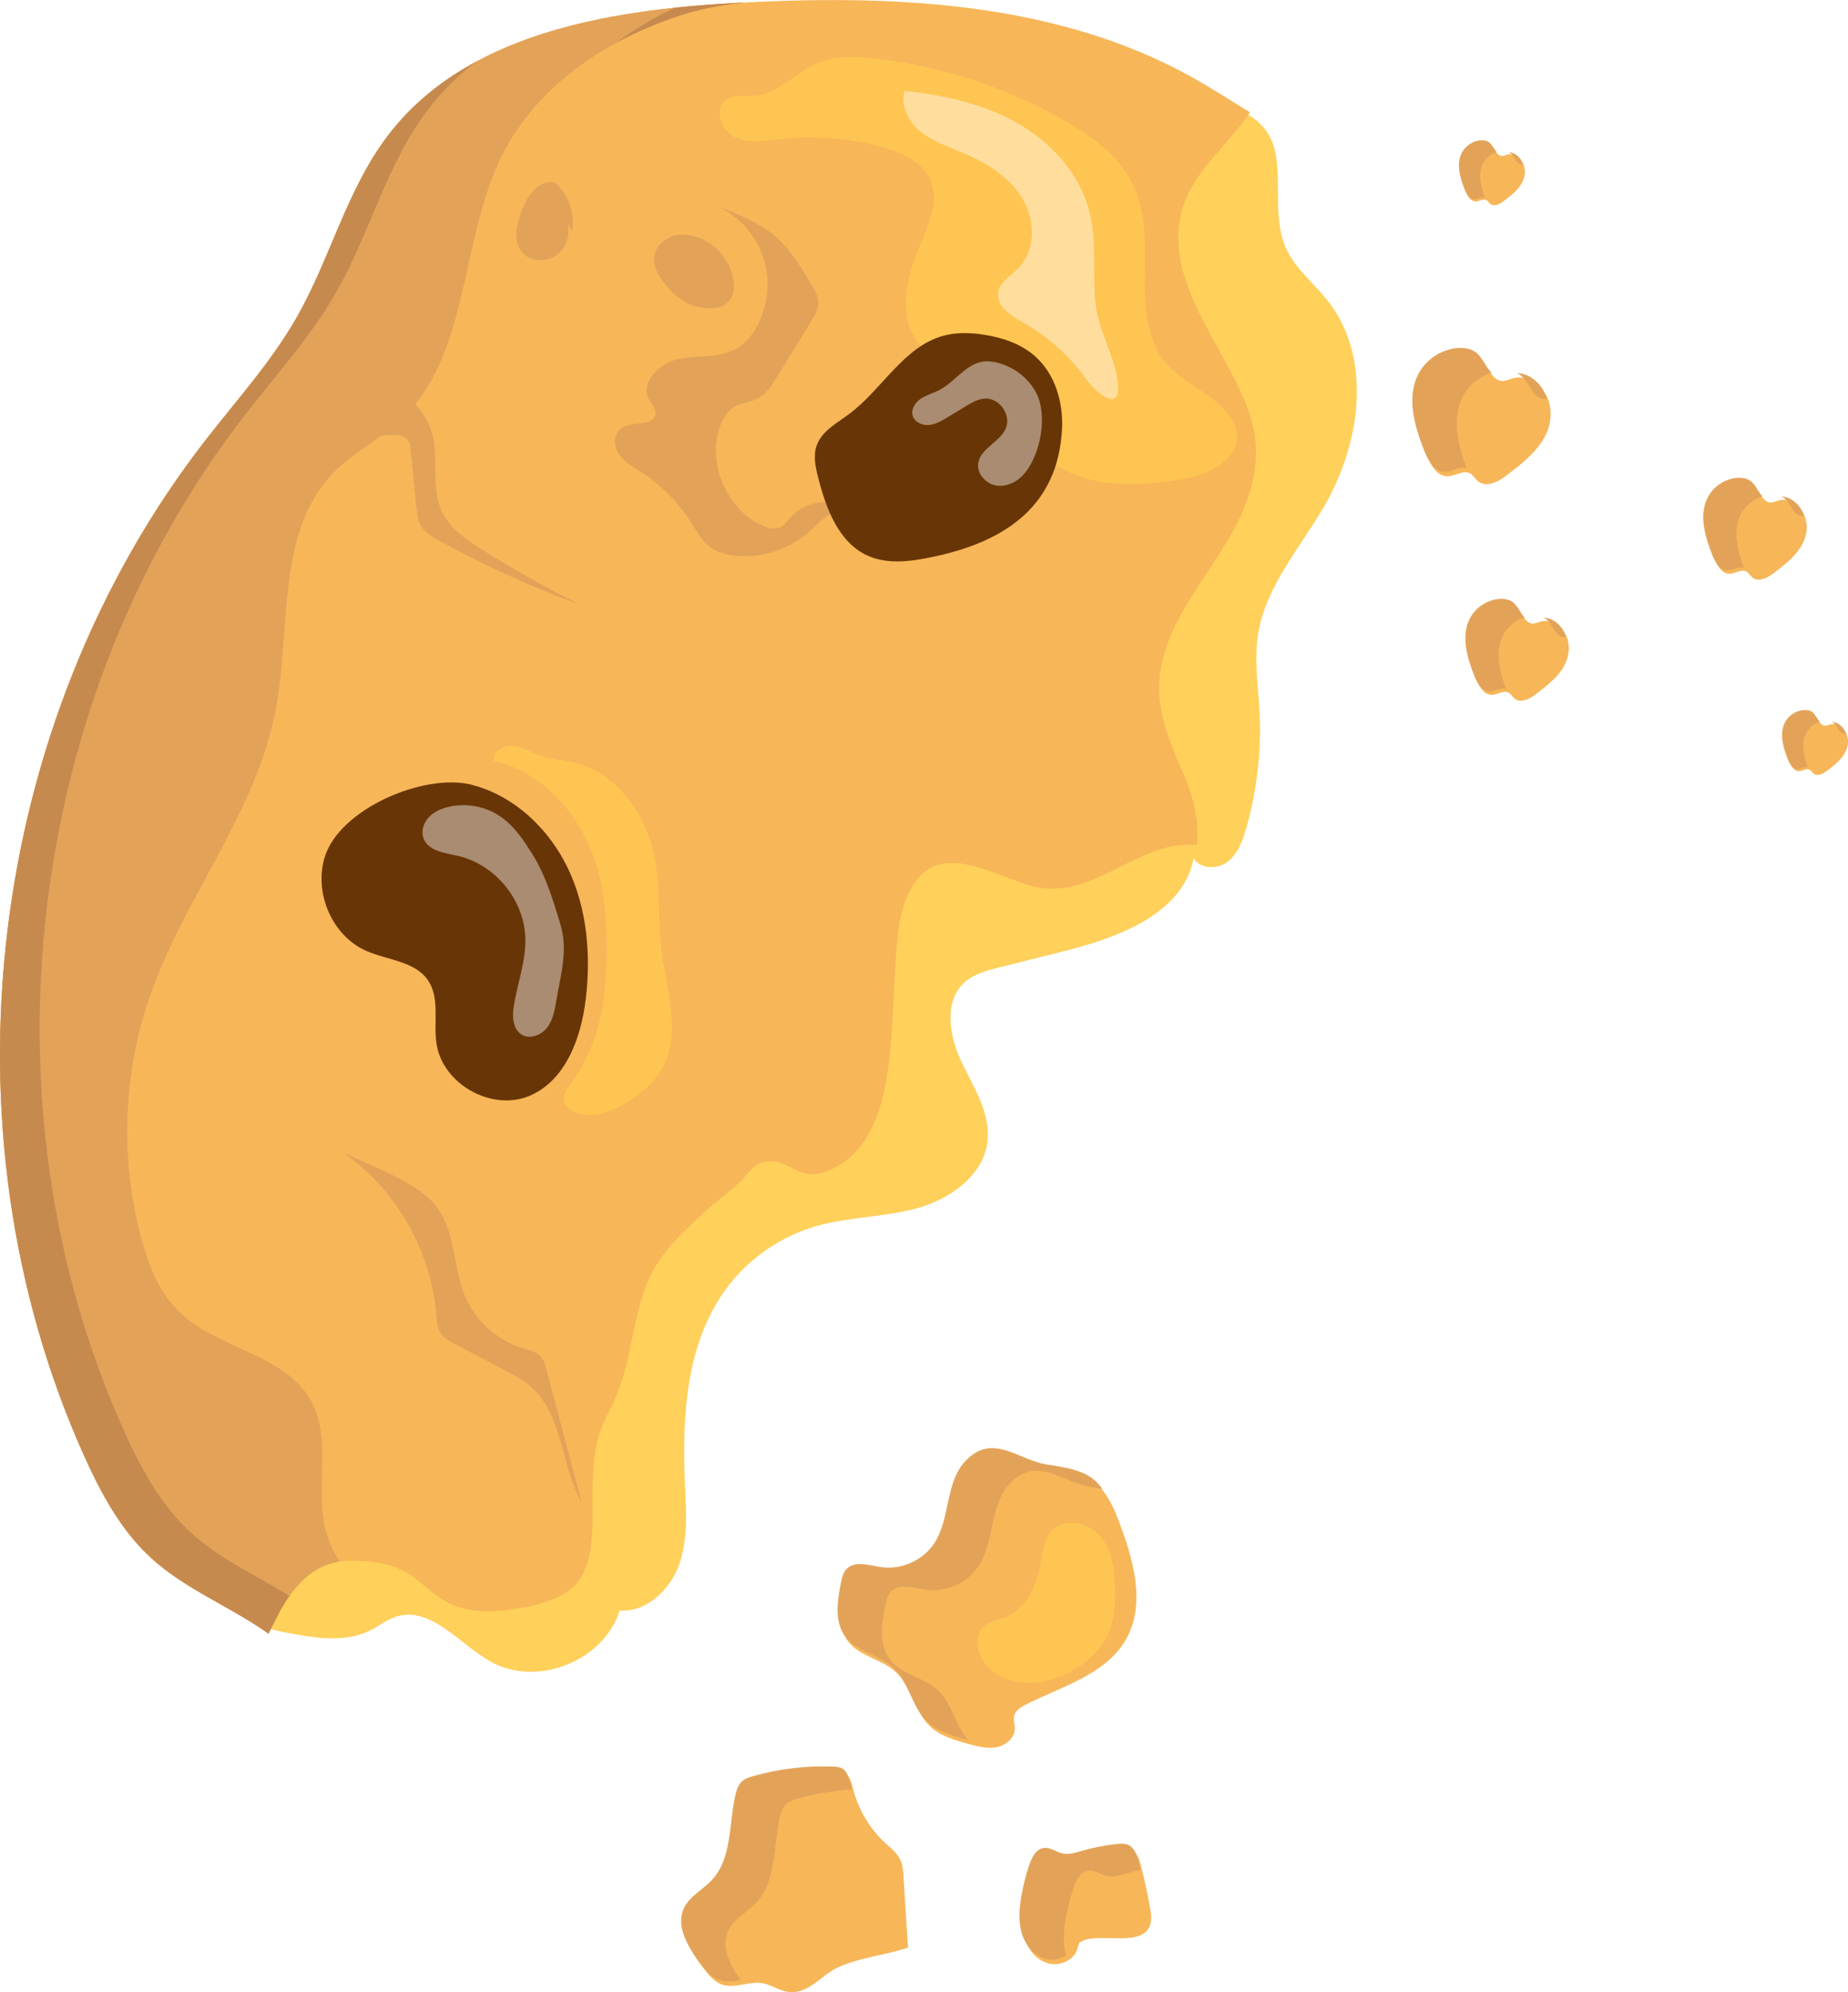 <?xml version="1.0" encoding="UTF-8" standalone="no"?>
<!-- Created with Inkscape (http://www.inkscape.org/) -->

<svg
   width="125.044mm"
   height="134.805mm"
   viewBox="0 0 125.044 134.805"
   version="1.1"
   id="svg85472"
   inkscape:version="1.2.1 (9c6d41e410, 2022-07-14)"
   sodipodi:docname="cookie.svg"
   xmlns:inkscape="http://www.inkscape.org/namespaces/inkscape"
   xmlns:sodipodi="http://sodipodi.sourceforge.net/DTD/sodipodi-0.dtd"
   xmlns="http://www.w3.org/2000/svg"
   xmlns:svg="http://www.w3.org/2000/svg">
  <sodipodi:namedview
     id="namedview85474"
     pagecolor="#ffffff"
     bordercolor="#000000"
     borderopacity="0.25"
     inkscape:showpageshadow="2"
     inkscape:pageopacity="0.0"
     inkscape:pagecheckerboard="0"
     inkscape:deskcolor="#d1d1d1"
     inkscape:document-units="mm"
     showgrid="false"
     inkscape:zoom="0.84096521"
     inkscape:cx="340.67997"
     inkscape:cy="268.14427"
     inkscape:window-width="1920"
     inkscape:window-height="1151"
     inkscape:window-x="0"
     inkscape:window-y="267"
     inkscape:window-maximized="1"
     inkscape:current-layer="layer1" />
  <defs
     id="defs85469" />
  <g
     inkscape:label="Layer 1"
     inkscape:groupmode="layer"
     id="layer1"
     transform="translate(-39.499,-91.478)">
    <path
       d="m 125.846,102.069 c 0.32,2.089 -0.192,4.343 0.697,6.262 0.635,1.371 1.889,2.338 2.819,3.53 3.012,3.857 2.215,9.584 -0.23,13.821 -1.644,2.852 -3.989,5.452 -4.504,8.702 -0.274,1.731 0.005,3.495 0.095,5.246 0.137,2.667 -0.171,5.354 -0.906,7.92 -0.24,0.839 -0.561,1.713 -1.254,2.242 -0.693,0.531 -1.862,0.515 -2.297,-0.241 -0.702,3.757 -5.088,5.368 -8.796,6.298 -1.458,0.366 -2.916,0.731 -4.374,1.097 -0.831,0.208 -1.698,0.434 -2.333,1.008 -1.425,1.289 -1.035,3.627 -0.214,5.363 0.821,1.737 1.99,3.484 1.769,5.393 -0.267,2.304 -2.508,3.901 -4.743,4.523 -1.102,0.305 -2.24,0.451 -3.377,0.595 -1.169,0.148 -2.338,0.298 -3.468,0.621 -2.433,0.698 -4.62,2.225 -6.115,4.267 -2.725,3.725 -2.971,8.675 -2.765,13.285 0.081,1.81 0.206,3.677 -0.41,5.38 -0.616,1.703 -2.206,3.207 -4.013,3.083 -1.069,3.411 -5.581,5.209 -8.703,3.47 -2.157,-1.201 -4.081,-3.814 -6.431,-3.056 -0.626,0.201 -1.149,0.631 -1.737,0.926 -1.692,0.852 -3.712,0.525 -5.574,0.175 -1.093,-0.203 -2.307,-0.485 -2.91,-1.42 -0.426,-0.662 -0.437,-1.495 -0.433,-2.281 0.056,-10.387 0.549,-20.773 1.479,-31.118 0.778,-8.656 1.875,-17.349 4.574,-25.611 3.93,-12.026 11.159,-22.775 19.708,-32.103 3.808,-4.154 8.066,-8.169 13.377,-10.053 5.65,-2.003 11.726,-1.352 17.575,-0.92 3.932,0.291 12.656,-1.888 13.494,3.593"
       style="fill:#ffd05a;fill-opacity:1;fill-rule:nonzero;stroke:none;stroke-width:0.018"
       id="path84560" />
    <path
       d="m 57.692,201.979 c 0.443,-0.874 0.83,-1.737 1.413,-2.533 1.074,-1.464 2.335,-2.383 4.207,-2.358 1.114,0.014 2.267,0.106 3.287,0.589 0.833,0.393 1.505,1.021 2.211,1.598 1.508,1.232 3.207,1.393 5.085,1.138 1.559,-0.212 3.924,-0.649 4.853,-2.092 1.119,-1.738 0.778,-4.341 0.845,-6.305 0.033,-0.975 0.098,-1.99 0.309,-2.944 0.199,-0.897 0.629,-1.722 1.031,-2.542 1.211,-2.466 1.289,-5.216 2.176,-7.785 0.79,-2.289 2.49,-3.803 4.223,-5.401 0.712,-0.656 1.55,-1.214 2.238,-1.885 0.648,-0.631 0.987,-1.404 2.05,-1.406 1.044,-0.004 1.873,0.914 2.887,0.887 0.753,-0.021 1.579,-0.439 2.172,-0.877 2.72,-2.007 2.989,-6.351 3.203,-9.416 0.117,-1.675 0.142,-3.354 0.282,-5.026 0.134,-1.61 0.408,-3.606 1.568,-4.835 2.132,-2.259 5.678,0.333 8.072,0.749 1.998,0.348 3.758,-0.532 5.515,-1.412 1.656,-0.829 3.31,-1.658 5.159,-1.461 0.195,-1.766 -0.268,-3.337 -0.994,-5.028 -0.804,-1.876 -1.631,-3.789 -1.547,-5.872 0.167,-4.167 3.538,-7.384 5.303,-10.95 1.007,-2.038 1.569,-4.256 1.036,-6.515 -0.405,-1.714 -1.281,-3.276 -2.117,-4.808 -1.557,-2.853 -3.518,-6.059 -2.767,-9.444 0.634,-2.859 3.131,-4.635 4.689,-6.966 -1.26,-0.766 -2.503,-1.575 -3.778,-2.294 -9.318,-5.249 -20.549,-5.705 -31.228,-5.094 -8.6,0.493 -18.134,2.119 -23.341,8.982 -2.775,3.655 -3.881,8.296 -6.155,12.282 -1.708,2.995 -4.045,5.573 -6.16,8.296 -14.849,19.108 -18.158,46.527 -8.282,68.62 1.145,2.561 2.492,5.105 4.555,7.007 2.282,2.103 5.263,3.261 7.811,5.035 0.055,0.038 0.109,0.078 0.164,0.118 l 0.026,-0.048"
       style="fill:#f7b658;fill-opacity:1;fill-rule:nonzero;stroke:none;stroke-width:0.018"
       id="path84562" />
    <path
       d="m 57.692,201.979 c 0.443,-0.874 0.83,-1.737 1.413,-2.534 0.907,-1.236 1.949,-2.081 3.377,-2.3 -0.392,-0.617 -0.708,-1.277 -0.91,-1.996 -0.807,-2.886 0.422,-6.215 -1.008,-8.847 -1.756,-3.233 -6.39,-3.516 -8.999,-6.109 -1.306,-1.297 -2.003,-3.082 -2.487,-4.859 -1.472,-5.402 -1.262,-11.25 0.595,-16.532 2.336,-6.651 7.175,-12.368 8.485,-19.293 1.046,-5.535 -0.005,-12.066 3.945,-16.081 1.326,-1.348 3.073,-2.209 4.461,-3.493 4.777,-4.417 4.002,-12.167 6.927,-17.979 2.425,-4.817 7.329,-8.009 12.491,-9.573 1.198,-0.365 2.514,-0.575 3.875,-0.739 -0.261,0.014 -0.522,0.027 -0.782,0.043 -8.6,0.493 -18.134,2.119 -23.341,8.982 -2.775,3.655 -3.881,8.296 -6.155,12.282 -1.708,2.995 -4.045,5.573 -6.16,8.296 -14.849,19.108 -18.158,46.527 -8.282,68.62 1.145,2.561 2.492,5.105 4.555,7.007 2.282,2.103 5.263,3.261 7.811,5.035 0.055,0.038 0.109,0.078 0.164,0.118 l 0.026,-0.048"
       style="fill:#e2a359;fill-opacity:1;fill-rule:nonzero;stroke:none;stroke-width:0.018"
       id="path84564" />
    <path
       d="m 85.172,92 c -1.405,0.66 -2.747,1.451 -3.975,2.375 1.522,-0.828 3.14,-1.494 4.786,-1.992 1.197,-0.365 2.514,-0.575 3.875,-0.739 -0.261,0.014 -0.522,0.027 -0.782,0.043 -1.286,0.075 -2.593,0.174 -3.903,0.313"
       style="fill:#c68a4f;fill-opacity:1;fill-rule:nonzero;stroke:none;stroke-width:0.018"
       id="path84566" />
    <path
       d="m 57.692,201.979 c 0.438,-0.866 0.823,-1.72 1.396,-2.508 -2.275,-1.402 -4.751,-2.512 -6.712,-4.319 -2.063,-1.902 -3.41,-4.446 -4.555,-7.009 -9.876,-22.093 -6.567,-49.51 8.282,-68.62 2.115,-2.723 4.453,-5.299 6.161,-8.294 2.274,-3.986 3.38,-8.627 6.155,-12.284 0.967,-1.273 2.084,-2.367 3.316,-3.306 -2.316,1.248 -4.371,2.882 -6,5.03 -2.775,3.655 -3.881,8.296 -6.155,12.282 -1.708,2.995 -4.045,5.573 -6.16,8.296 -14.849,19.108 -18.158,46.527 -8.282,68.62 1.145,2.561 2.492,5.105 4.555,7.007 2.282,2.103 5.263,3.261 7.811,5.035 0.055,0.038 0.109,0.078 0.164,0.118 l 0.026,-0.048"
       style="fill:#c68a4f;fill-opacity:1;fill-rule:nonzero;stroke:none;stroke-width:0.018"
       id="path84568" />
    <path
       d="m 94.443,110.796 c 0.203,0.347 0.412,0.714 0.427,1.116 0.018,0.485 -0.245,0.93 -0.499,1.341 -0.772,1.252 -1.544,2.503 -2.316,3.755 -0.346,0.562 -0.721,1.15 -1.31,1.449 -0.481,0.246 -1.056,0.267 -1.526,0.535 -0.56,0.317 -0.883,0.936 -1.066,1.553 -0.733,2.468 0.562,5.376 2.888,6.483 0.384,0.182 0.84,0.32 1.228,0.144 0.298,-0.134 0.489,-0.422 0.705,-0.668 1.131,-1.285 3.336,-1.418 4.613,-0.276 -0.535,-0.406 -1.317,-0.297 -1.899,0.036 -0.582,0.334 -1.032,0.852 -1.543,1.287 -1.252,1.064 -2.914,1.636 -4.556,1.564 -0.779,-0.035 -1.582,-0.225 -2.178,-0.727 -0.485,-0.41 -0.789,-0.988 -1.128,-1.526 -0.868,-1.375 -2.038,-2.56 -3.404,-3.442 -0.542,-0.351 -1.133,-0.672 -1.496,-1.204 -0.363,-0.534 -0.393,-1.366 0.13,-1.743 0.745,-0.537 2.299,-0.102 2.343,-1.02 0.017,-0.354 -0.28,-0.632 -0.445,-0.946 -0.615,-1.168 0.723,-2.481 2.016,-2.744 1.293,-0.263 2.717,-0.038 3.872,-0.677 0.726,-0.402 1.246,-1.105 1.591,-1.86 0.574,-1.255 0.709,-2.712 0.347,-4.044 -0.472,-1.736 -1.804,-3.216 -3.482,-3.869 3.771,1.465 4.665,2.019 6.687,5.484"
       style="fill:#e2a359;fill-opacity:1;fill-rule:nonzero;stroke:none;stroke-width:0.018"
       id="path84570" />
    <path
       d="m 70.94,179.132 c 0.694,1.69 2.175,3.04 3.923,3.576 0.47,0.144 0.998,0.258 1.296,0.649 0.158,0.207 0.227,0.465 0.294,0.716 0.799,3.022 1.599,6.046 2.398,9.068 -1.401,-2.496 -1.255,-5.873 -3.387,-7.785 -0.547,-0.489 -1.205,-0.838 -1.856,-1.178 -1.103,-0.58 -2.206,-1.16 -3.309,-1.741 -0.381,-0.202 -0.78,-0.418 -1.006,-0.784 -0.218,-0.353 -0.24,-0.788 -0.273,-1.201 -0.349,-4.323 -2.696,-8.443 -6.237,-10.946 1.821,0.872 4.706,1.874 6.07,3.401 1.479,1.656 1.279,4.257 2.087,6.223"
       style="fill:#e2a359;fill-opacity:1;fill-rule:nonzero;stroke:none;stroke-width:0.018"
       id="path84572" />
    <path
       d="m 115.284,102.598 c -0.978,-1.22 -2.299,-2.117 -3.652,-2.898 -3.97,-2.293 -8.418,-3.752 -12.975,-4.259 -1.265,-0.141 -2.588,-0.202 -3.766,0.279 -1.528,0.625 -2.714,2.121 -4.36,2.244 -0.639,0.048 -1.348,-0.109 -1.876,0.255 -0.85,0.587 -0.403,2.054 0.52,2.518 0.923,0.463 2.02,0.271 3.046,0.156 2.337,-0.265 4.723,-0.079 6.991,0.545 1.328,0.367 2.748,1.006 3.269,2.281 0.529,1.296 -0.058,2.751 -0.606,4.041 -0.894,2.106 -1.671,4.628 -0.474,6.578 0.858,1.4 2.493,2.076 3.808,3.06 2.252,1.683 3.67,4.379 6.117,5.764 2.439,1.381 5.444,1.203 8.208,0.737 2.367,-0.399 4.917,-2.065 3.012,-4.463 -1.325,-1.667 -3.726,-2.192 -4.756,-4.274 -1.978,-4 0.642,-8.64 -2.507,-12.566"
       style="fill:#ffc552;fill-opacity:1;fill-rule:nonzero;stroke:none;stroke-width:0.018"
       id="path84574" />
    <path
       d="m 111.359,120.546 c 0.1,-1.829 -0.464,-3.77 -1.84,-4.976 -0.958,-0.84 -2.222,-1.259 -3.482,-1.448 -0.89,-0.135 -1.809,-0.161 -2.679,0.069 -2.709,0.723 -4.153,3.628 -6.402,5.302 -0.838,0.625 -1.867,1.163 -2.204,2.152 -0.236,0.692 -0.07,1.45 0.111,2.158 0.531,2.082 1.369,4.365 3.321,5.264 1.442,0.663 3.125,0.382 4.675,0.043 4.685,-1.03 8.218,-3.411 8.499,-8.563"
       style="fill:#683506;fill-opacity:1;fill-rule:nonzero;stroke:none;stroke-width:0.018"
       id="path84576" />
    <path
       d="m 71.425,144.586 c 2.895,0.747 5.262,3.013 6.533,5.718 1.272,2.705 1.531,5.804 1.177,8.771 -0.312,2.62 -1.348,5.491 -3.766,6.541 -2.567,1.116 -5.944,-0.771 -6.339,-3.542 -0.206,-1.446 0.249,-3.075 -0.582,-4.275 -0.897,-1.296 -2.756,-1.344 -4.194,-1.988 -2.297,-1.028 -3.519,-3.918 -2.785,-6.325 0.996,-3.274 6.745,-5.726 9.956,-4.901"
       style="fill:#683506;fill-opacity:1;fill-rule:nonzero;stroke:none;stroke-width:0.018"
       id="path84578" />
    <path
       d="m 79.315,148.58 c 1.104,2.424 1.296,5.163 1.228,7.827 -0.042,1.623 -0.176,3.259 -0.643,4.812 -0.4,1.332 -1.04,2.588 -1.851,3.717 -0.217,0.302 -0.459,0.642 -0.4,1.009 0.05,0.315 0.312,0.553 0.592,0.705 1.161,0.625 2.607,0.104 3.723,-0.6 0.948,-0.598 1.833,-1.348 2.37,-2.331 1.307,-2.395 0.236,-5.314 -0.094,-8.023 -0.247,-2.028 -0.056,-4.102 -0.426,-6.111 -0.548,-2.98 -2.612,-5.862 -5.567,-6.527 -0.712,-0.159 -1.456,-0.19 -2.146,-0.43 -0.622,-0.216 -1.196,-0.601 -1.851,-0.67 -0.651,-0.07 -1.352,0.319 -1.375,1.001 2.895,0.616 5.227,2.958 6.44,5.622"
       style="fill:#ffc552;fill-opacity:1;fill-rule:nonzero;stroke:none;stroke-width:0.018"
       id="path84580" />
    <path
       d="m 106.041,115.942 c 3.6e-4,-5e-5 7.1e-4,-9e-5 9.9e-4,-1.3e-4 0.31,-0.04 0.626,8.9e-4 0.93,0.076 1.125,0.276 2.131,1.042 2.655,2.075 0.766,1.511 0.286,4.073 -0.764,5.376 -0.366,0.453 -0.901,0.799 -1.47,0.872 -0.146,0.019 -0.295,0.018 -0.443,-9.9e-4 -0.726,-0.098 -1.37,-0.795 -1.26,-1.518 0.153,-1.014 1.477,-1.425 1.871,-2.37 0.374,-0.899 -0.44,-2.052 -1.412,-2.002 -0.037,0.003 -0.075,0.006 -0.112,0.01 -0.429,0.055 -0.82,0.286 -1.193,0.512 -0.413,0.25 -0.825,0.499 -1.238,0.749 -0.373,0.225 -0.762,0.457 -1.192,0.512 -0.022,0.003 -0.045,0.006 -0.068,0.007 -0.457,0.039 -0.972,-0.198 -1.095,-0.639 -0.123,-0.442 0.185,-0.9 0.568,-1.153 0.383,-0.251 0.839,-0.366 1.245,-0.578 1.06,-0.556 1.791,-1.776 2.978,-1.928"
       style="fill:#a98c71;fill-opacity:1;fill-rule:nonzero;stroke:none;stroke-width:0.018"
       id="path84582" />
    <path
       d="m 70.296,145.999 c 1.037,-0.133 2.122,0.11 2.996,0.687 0.841,0.554 1.467,1.38 1.998,2.235 1.064,1.55 1.6,3.358 2.135,5.133 0.52,1.725 0.015,3.359 -0.276,5.115 -0.107,0.649 -0.227,1.326 -0.628,1.848 -0.248,0.32 -0.639,0.556 -1.033,0.607 -0.244,0.031 -0.49,-0.009 -0.703,-0.143 -0.61,-0.384 -0.631,-1.258 -0.514,-1.969 0.252,-1.519 0.814,-3.003 0.775,-4.544 -0.066,-2.586 -2.047,-5.001 -4.57,-5.575 -0.881,-0.199 -1.983,-0.323 -2.312,-1.165 -0.184,-0.471 -0.023,-1.029 0.312,-1.406 0.334,-0.378 0.816,-0.601 1.305,-0.727 0.17,-0.043 0.342,-0.076 0.516,-0.099"
       style="fill:#a98c71;fill-opacity:1;fill-rule:nonzero;stroke:none;stroke-width:0.018"
       id="path84584" />
    <path
       d="m 68.892,121.565 c 0.154,1.575 -0.144,3.264 0.58,4.67 0.548,1.064 1.591,1.771 2.605,2.408 2.152,1.353 4.368,2.604 6.638,3.749 -3.272,-1.204 -6.453,-2.652 -9.509,-4.33 -0.469,-0.257 -0.957,-0.541 -1.226,-1.004 -0.219,-0.374 -0.266,-0.821 -0.309,-1.254 -0.125,-1.258 -0.25,-2.517 -0.375,-3.776 -0.028,-0.283 -0.064,-0.585 -0.247,-0.804 -0.29,-0.345 -0.813,-0.338 -1.262,-0.298 -1.844,0.162 -3.681,0.4 -5.506,0.713 0.588,-1.661 1.886,-3.06 3.5,-3.77 2.426,-1.069 4.882,1.344 5.112,3.696"
       style="fill:#e2a359;fill-opacity:1;fill-rule:nonzero;stroke:none;stroke-width:0.018"
       id="path84586" />
    <path
       d="m 100.708,97.637 c 2.63,0.271 5.276,0.843 7.578,2.142 2.302,1.299 4.241,3.402 4.907,5.961 0.513,1.971 0.253,4.054 0.41,6.084 0.151,1.954 1.308,3.671 1.525,5.498 0.095,0.796 -0.069,1.12 -0.353,1.156 -0.483,0.062 -1.315,-0.71 -1.816,-1.403 -1.103,-1.525 -2.539,-2.812 -4.178,-3.738 -0.837,-0.473 -1.876,-1.118 -1.735,-2.07 0.107,-0.719 0.849,-1.128 1.361,-1.643 1.224,-1.234 1.144,-3.356 0.21,-4.822 -0.933,-1.466 -2.52,-2.386 -4.124,-3.054 -0.95,-0.396 -1.948,-0.737 -2.741,-1.393 -0.793,-0.656 -1.344,-1.733 -1.046,-2.718"
       style="fill:#ffde9d;fill-opacity:1;fill-rule:nonzero;stroke:none;stroke-width:0.018"
       id="path84588" />
    <path
       d="m 87.421,107.875 c -0.652,-0.385 -1.428,-0.625 -2.172,-0.479 -0.744,0.148 -1.424,0.754 -1.488,1.509 -0.047,0.558 0.23,1.093 0.553,1.549 0.607,0.86 1.458,1.608 2.49,1.813 3.411,0.672 2.659,-3.184 0.616,-4.392"
       style="fill:#e2a359;fill-opacity:1;fill-rule:nonzero;stroke:none;stroke-width:0.018"
       id="path84590" />
    <path
       d="m 78.2,107.144 c 0.191,-1.056 -0.121,-2.191 -0.823,-3.001 -0.115,-0.131 -0.245,-0.259 -0.41,-0.319 -0.192,-0.067 -0.407,-0.034 -0.599,0.035 -0.877,0.313 -1.351,1.25 -1.655,2.13 -0.279,0.81 -0.467,1.772 0.031,2.469 0.514,0.719 1.645,0.819 2.372,0.315 0.71,-0.491 1.031,-1.478 0.748,-2.295 l 0.337,0.666"
       style="fill:#e2a359;fill-opacity:1;fill-rule:nonzero;stroke:none;stroke-width:0.018"
       id="path84592" />
    <path
       d="m 144.37,118.924 c -0.204,-1.152 -1.383,-2.162 -2.509,-1.845 -0.229,0.065 -0.45,0.18 -0.687,0.178 -0.79,-0.007 -1,-1.115 -1.614,-1.613 -0.358,-0.29 -0.852,-0.356 -1.311,-0.312 -1.055,0.101 -2.043,0.747 -2.559,1.672 -0.889,1.597 -0.318,3.587 0.355,5.287 0.26,0.656 0.688,1.418 1.395,1.418 0.525,-5.5e-4 1.061,-0.446 1.524,-0.199 0.226,0.121 0.346,0.374 0.544,0.535 0.536,0.44 1.333,0.058 1.885,-0.361 1.523,-1.155 3.361,-2.583 2.976,-4.76"
       style="fill:#f7b658;fill-opacity:1;fill-rule:nonzero;stroke:none;stroke-width:0.018"
       id="path84594" />
    <path
       d="m 117.325,220.619 c -0.174,-0.957 -0.38,-1.912 -0.614,-2.858 -0.108,-0.435 -0.262,-0.921 -0.663,-1.122 -0.259,-0.131 -0.566,-0.11 -0.854,-0.076 -0.799,0.09 -1.589,0.249 -2.361,0.472 -0.401,0.118 -0.82,0.253 -1.23,0.172 -0.455,-0.091 -0.865,-0.445 -1.324,-0.375 -0.513,0.076 -0.791,0.63 -0.957,1.122 -0.242,0.715 -0.427,1.449 -0.551,2.192 -0.136,0.815 -0.198,1.663 0.037,2.454 0.235,0.791 0.817,1.517 1.613,1.736 0.795,0.219 1.769,-0.211 1.987,-1.007 0.045,-0.166 0.073,-0.363 0.22,-0.452 1.33,-0.813 5.326,0.906 4.698,-2.258"
       style="fill:#f7b658;fill-opacity:1;fill-rule:nonzero;stroke:none;stroke-width:0.018"
       id="path84596" />
    <path
       d="m 100.937,223.27 c -0.101,-1.6 -0.202,-3.2 -0.303,-4.799 -0.025,-0.392 -0.052,-0.792 -0.219,-1.146 -0.215,-0.454 -0.63,-0.774 -1,-1.115 -1.073,-0.988 -1.849,-2.296 -2.202,-3.712 -0.1,-0.399 -0.203,-0.858 -0.564,-1.055 -0.176,-0.097 -0.384,-0.111 -0.584,-0.118 -1.834,-0.077 -3.681,0.142 -5.446,0.646 -0.253,0.074 -0.513,0.156 -0.713,0.328 -0.282,0.24 -0.4,0.618 -0.481,0.98 -0.439,1.968 -0.217,4.263 -1.598,5.734 -0.604,0.644 -1.474,1.064 -1.861,1.857 -0.621,1.27 0.292,2.723 1.161,3.838 0.325,0.418 0.676,0.855 1.171,1.044 0.886,0.336 1.881,-0.237 2.813,-0.07 0.552,0.099 1.032,0.45 1.582,0.562 1.444,0.293 2.298,-1.059 3.456,-1.61 1.453,-0.69 3.255,-0.841 4.787,-1.362"
       style="fill:#f7b658;fill-opacity:1;fill-rule:nonzero;stroke:none;stroke-width:0.018"
       id="path84598" />
    <path
       d="m 115.155,194.285 c 1.005,2.626 1.924,5.688 0.531,8.131 -1.362,2.388 -4.344,3.173 -6.795,4.42 -0.322,0.166 -0.668,0.376 -0.763,0.724 -0.08,0.295 0.045,0.606 0.036,0.91 -0.017,0.632 -0.614,1.123 -1.233,1.242 -0.62,0.117 -1.254,-0.047 -1.864,-0.212 -0.958,-0.258 -1.96,-0.541 -2.671,-1.232 -1.039,-1.012 -1.23,-2.682 -2.3,-3.658 -0.946,-0.864 -2.432,-1.041 -3.211,-2.058 -0.765,-0.999 -0.56,-2.407 -0.317,-3.641 0.065,-0.331 0.139,-0.682 0.365,-0.933 0.555,-0.618 1.547,-0.272 2.369,-0.154 1.382,0.202 2.854,-0.469 3.609,-1.644 1.079,-1.683 0.714,-4.104 2.097,-5.547 1.848,-1.929 3.557,-0.046 5.494,0.246 2.616,0.397 3.607,0.672 4.653,3.406"
       style="fill:#f7b658;fill-opacity:1;fill-rule:nonzero;stroke:none;stroke-width:0.018"
       id="path84600" />
    <path
       d="m 135.874,121.99 c 0.261,0.658 0.688,1.42 1.395,1.419 0.509,-0.002 1.029,-0.419 1.482,-0.219 -0.613,-1.623 -1.061,-3.463 -0.228,-4.959 0.406,-0.728 1.104,-1.282 1.897,-1.535 -0.37,-0.358 -0.603,-1.005 -1.031,-1.352 -0.358,-0.29 -0.852,-0.356 -1.311,-0.312 -1.055,0.101 -2.043,0.745 -2.559,1.672 -0.889,1.597 -0.319,3.586 0.355,5.285"
       style="fill:#e2a359;fill-opacity:1;fill-rule:nonzero;stroke:none;stroke-width:0.018"
       id="path84602" />
    <path
       d="m 142.392,116.872 c 0.613,0.499 0.823,1.606 1.613,1.613 0.053,2.5e-4 0.105,-0.006 0.157,-0.015 -0.237,-0.929 -1.091,-1.725 -2.007,-1.747 0.083,0.042 0.163,0.089 0.236,0.148"
       style="fill:#e2a359;fill-opacity:1;fill-rule:nonzero;stroke:none;stroke-width:0.018"
       id="path84604" />
    <path
       d="m 145.612,134.921 c -0.152,-0.863 -1.034,-1.617 -1.876,-1.379 -0.171,0.047 -0.336,0.133 -0.514,0.133 -0.591,-0.005 -0.748,-0.833 -1.206,-1.206 -0.268,-0.218 -0.637,-0.266 -0.98,-0.233 -0.789,0.074 -1.528,0.557 -1.913,1.25 -0.665,1.193 -0.238,2.681 0.265,3.953 0.195,0.491 0.515,1.06 1.043,1.059 0.393,1.8e-4 0.794,-0.333 1.14,-0.148 0.169,0.09 0.259,0.279 0.407,0.401 0.401,0.327 0.997,0.042 1.41,-0.271 1.139,-0.862 2.513,-1.929 2.225,-3.558"
       style="fill:#f7b658;fill-opacity:1;fill-rule:nonzero;stroke:none;stroke-width:0.018"
       id="path84606" />
    <path
       d="m 139.259,137.213 c 0.195,0.491 0.514,1.062 1.043,1.061 0.381,-1.1e-4 0.769,-0.312 1.108,-0.162 -0.459,-1.215 -0.793,-2.59 -0.171,-3.709 0.303,-0.544 0.826,-0.957 1.419,-1.147 -0.277,-0.269 -0.451,-0.752 -0.771,-1.012 -0.267,-0.216 -0.637,-0.265 -0.98,-0.233 -0.789,0.076 -1.528,0.558 -1.913,1.252 -0.665,1.193 -0.238,2.681 0.265,3.951"
       style="fill:#e2a359;fill-opacity:1;fill-rule:nonzero;stroke:none;stroke-width:0.018"
       id="path84608" />
    <path
       d="m 144.133,133.386 c 0.458,0.372 0.616,1.202 1.206,1.206 0.04,-5e-5 0.079,-0.003 0.117,-0.011 -0.177,-0.693 -0.816,-1.29 -1.5,-1.305 0.062,0.032 0.122,0.067 0.176,0.111"
       style="fill:#e2a359;fill-opacity:1;fill-rule:nonzero;stroke:none;stroke-width:0.018"
       id="path84610" />
    <path
       d="m 161.708,126.726 c -0.152,-0.861 -1.034,-1.615 -1.876,-1.379 -0.171,0.049 -0.336,0.135 -0.514,0.133 -0.59,-0.004 -0.748,-0.833 -1.206,-1.206 -0.267,-0.216 -0.637,-0.265 -0.98,-0.233 -0.789,0.076 -1.528,0.558 -1.913,1.252 -0.665,1.193 -0.238,2.681 0.265,3.951 0.195,0.491 0.515,1.062 1.043,1.061 0.392,2e-4 0.794,-0.333 1.14,-0.148 0.169,0.09 0.259,0.279 0.407,0.401 0.401,0.327 0.997,0.042 1.41,-0.271 1.138,-0.864 2.513,-1.931 2.225,-3.559"
       style="fill:#f7b658;fill-opacity:1;fill-rule:nonzero;stroke:none;stroke-width:0.018"
       id="path84612" />
    <path
       d="m 155.355,129.02 c 0.195,0.491 0.514,1.06 1.043,1.061 0.381,-1.3e-4 0.769,-0.313 1.108,-0.164 -0.459,-1.213 -0.793,-2.588 -0.171,-3.707 0.303,-0.544 0.826,-0.959 1.419,-1.147 -0.277,-0.269 -0.451,-0.752 -0.771,-1.012 -0.267,-0.217 -0.637,-0.266 -0.98,-0.233 -0.789,0.076 -1.528,0.558 -1.913,1.25 -0.665,1.195 -0.238,2.682 0.265,3.953"
       style="fill:#e2a359;fill-opacity:1;fill-rule:nonzero;stroke:none;stroke-width:0.018"
       id="path84614" />
    <path
       d="m 160.228,125.193 c 0.458,0.372 0.616,1.202 1.206,1.206 0.04,-5e-5 0.079,-0.005 0.117,-0.011 -0.177,-0.693 -0.816,-1.29 -1.5,-1.305 0.062,0.03 0.122,0.066 0.176,0.111"
       style="fill:#e2a359;fill-opacity:1;fill-rule:nonzero;stroke:none;stroke-width:0.018"
       id="path84616" />
    <path
       d="m 164.518,141.383 c -0.097,-0.549 -0.659,-1.03 -1.196,-0.88 -0.109,0.032 -0.214,0.087 -0.327,0.085 -0.376,-0.002 -0.477,-0.531 -0.769,-0.769 -0.17,-0.139 -0.406,-0.17 -0.625,-0.149 -0.503,0.048 -0.974,0.356 -1.219,0.799 -0.424,0.76 -0.152,1.708 0.169,2.518 0.124,0.314 0.328,0.676 0.665,0.676 0.25,4e-4 0.506,-0.213 0.727,-0.095 0.108,0.058 0.165,0.179 0.26,0.255 0.255,0.209 0.636,0.029 0.899,-0.171 0.726,-0.551 1.602,-1.232 1.418,-2.269"
       style="fill:#f7b658;fill-opacity:1;fill-rule:nonzero;stroke:none;stroke-width:0.018"
       id="path84618" />
    <path
       d="m 160.468,142.844 c 0.124,0.314 0.328,0.676 0.665,0.676 0.243,-4.5e-4 0.491,-0.198 0.707,-0.103 -0.292,-0.774 -0.506,-1.651 -0.109,-2.364 0.193,-0.348 0.526,-0.61 0.904,-0.731 -0.177,-0.172 -0.287,-0.479 -0.492,-0.646 -0.171,-0.139 -0.406,-0.17 -0.625,-0.147 -0.503,0.046 -0.974,0.354 -1.22,0.797 -0.424,0.761 -0.152,1.71 0.169,2.518"
       style="fill:#e2a359;fill-opacity:1;fill-rule:nonzero;stroke:none;stroke-width:0.018"
       id="path84620" />
    <path
       d="m 163.575,140.406 c 0.292,0.237 0.392,0.765 0.769,0.767 0.025,7.6e-4 0.05,-0.002 0.075,-0.006 -0.113,-0.444 -0.52,-0.823 -0.957,-0.833 0.04,0.02 0.078,0.044 0.113,0.072"
       style="fill:#e2a359;fill-opacity:1;fill-rule:nonzero;stroke:none;stroke-width:0.018"
       id="path84622" />
    <path
       d="m 142.654,102.831 c -0.098,-0.55 -0.659,-1.032 -1.196,-0.88 -0.109,0.032 -0.214,0.085 -0.328,0.085 -0.377,-0.004 -0.477,-0.532 -0.769,-0.769 -0.17,-0.139 -0.406,-0.17 -0.625,-0.149 -0.503,0.048 -0.974,0.356 -1.22,0.797 -0.424,0.761 -0.152,1.71 0.169,2.52 0.124,0.312 0.328,0.676 0.665,0.676 0.25,3.8e-4 0.506,-0.213 0.727,-0.095 0.108,0.058 0.165,0.179 0.259,0.255 0.256,0.209 0.636,0.027 0.899,-0.173 0.726,-0.549 1.602,-1.23 1.419,-2.267"
       style="fill:#f7b658;fill-opacity:1;fill-rule:nonzero;stroke:none;stroke-width:0.018"
       id="path84624" />
    <path
       d="m 138.604,104.292 c 0.124,0.312 0.328,0.676 0.665,0.676 0.243,-4.8e-4 0.491,-0.198 0.707,-0.103 -0.292,-0.774 -0.506,-1.651 -0.109,-2.364 0.193,-0.348 0.526,-0.612 0.904,-0.733 -0.176,-0.17 -0.287,-0.479 -0.492,-0.644 -0.171,-0.139 -0.406,-0.17 -0.625,-0.149 -0.503,0.048 -0.974,0.356 -1.22,0.797 -0.424,0.761 -0.152,1.71 0.169,2.52"
       style="fill:#e2a359;fill-opacity:1;fill-rule:nonzero;stroke:none;stroke-width:0.018"
       id="path84626" />
    <path
       d="m 141.711,101.851 c 0.292,0.239 0.393,0.767 0.769,0.769 0.025,7.9e-4 0.05,-0.002 0.075,-0.006 -0.113,-0.444 -0.52,-0.823 -0.957,-0.833 0.04,0.02 0.078,0.042 0.112,0.07"
       style="fill:#e2a359;fill-opacity:1;fill-rule:nonzero;stroke:none;stroke-width:0.018"
       id="path84628" />
    <path
       d="m 108.635,222.299 c 0.236,0.792 0.818,1.519 1.613,1.738 0.464,0.126 0.987,0.032 1.387,-0.225 -0.23,-0.786 -0.168,-1.629 -0.033,-2.438 0.125,-0.743 0.309,-1.477 0.551,-2.192 0.166,-0.492 0.445,-1.046 0.957,-1.122 0.458,-0.07 0.869,0.284 1.324,0.375 0.41,0.081 0.828,-0.054 1.229,-0.172 0.333,-0.095 0.669,-0.178 1.008,-0.25 -0.043,-0.184 -0.087,-0.368 -0.132,-0.551 -0.108,-0.435 -0.262,-0.921 -0.663,-1.122 -0.259,-0.131 -0.566,-0.11 -0.854,-0.076 -0.799,0.09 -1.589,0.249 -2.361,0.472 -0.402,0.116 -0.82,0.253 -1.23,0.172 -0.455,-0.091 -0.865,-0.445 -1.323,-0.375 -0.513,0.077 -0.791,0.63 -0.957,1.122 -0.243,0.713 -0.427,1.447 -0.552,2.192 -0.136,0.813 -0.198,1.662 0.037,2.452"
       style="fill:#e2a359;fill-opacity:1;fill-rule:nonzero;stroke:none;stroke-width:0.018"
       id="path84630" />
    <path
       d="m 86.955,224.408 c 0.325,0.418 0.676,0.855 1.171,1.044 0.471,0.178 0.973,0.101 1.48,0.012 -0.736,-1.035 -1.345,-2.27 -0.809,-3.367 0.387,-0.793 1.257,-1.213 1.861,-1.855 1.381,-1.472 1.158,-3.767 1.597,-5.736 0.081,-0.362 0.2,-0.74 0.481,-0.98 0.2,-0.172 0.459,-0.254 0.713,-0.326 1.205,-0.346 2.447,-0.554 3.698,-0.629 -0.038,-0.123 -0.076,-0.246 -0.108,-0.372 -0.1,-0.399 -0.203,-0.858 -0.564,-1.055 -0.176,-0.097 -0.384,-0.111 -0.584,-0.12 -1.834,-0.075 -3.68,0.144 -5.446,0.648 -0.253,0.072 -0.513,0.156 -0.712,0.328 -0.282,0.24 -0.4,0.618 -0.481,0.98 -0.439,1.969 -0.217,4.264 -1.598,5.734 -0.604,0.644 -1.474,1.064 -1.861,1.857 -0.621,1.27 0.292,2.723 1.161,3.838"
       style="fill:#e2a359;fill-opacity:1;fill-rule:nonzero;stroke:none;stroke-width:0.018"
       id="path84632" />
    <path
       d="m 96.714,202.252 c 0.779,1.017 2.264,1.193 3.21,2.056 1.071,0.978 1.262,2.647 2.301,3.659 0.711,0.692 1.713,0.975 2.671,1.232 0.029,0.009 0.059,0.016 0.088,0.023 -0.831,-1.017 -1.076,-2.492 -2.056,-3.386 -0.947,-0.864 -2.432,-1.041 -3.211,-2.058 -0.765,-0.999 -0.56,-2.407 -0.317,-3.641 0.065,-0.331 0.139,-0.682 0.365,-0.933 0.555,-0.616 1.547,-0.272 2.369,-0.152 1.382,0.2 2.854,-0.471 3.608,-1.646 1.079,-1.683 0.714,-4.104 2.096,-5.547 1.848,-1.929 3.557,-0.046 5.494,0.246 0.27,0.041 0.523,0.081 0.76,0.123 -0.828,-1.139 -1.869,-1.362 -3.763,-1.65 -1.938,-0.295 -3.647,-2.175 -5.494,-0.246 -1.382,1.442 -1.018,3.865 -2.097,5.547 -0.754,1.175 -2.226,1.846 -3.609,1.644 -0.821,-0.118 -1.813,-0.464 -2.369,0.154 -0.226,0.251 -0.3,0.601 -0.365,0.933 -0.243,1.234 -0.448,2.643 0.317,3.641"
       style="fill:#e2a359;fill-opacity:1;fill-rule:nonzero;stroke:none;stroke-width:0.018"
       id="path84634" />
    <path
       d="m 114.607,201.742 c 0.312,-0.879 0.359,-1.83 0.342,-2.764 -0.023,-1.245 -0.188,-2.57 -0.985,-3.525 -0.797,-0.957 -2.418,-1.305 -3.282,-0.411 -0.574,0.595 -0.642,1.495 -0.784,2.31 -0.261,1.489 -1.016,3.051 -2.43,3.586 -0.449,0.171 -0.955,0.232 -1.333,0.53 -0.804,0.63 -0.569,1.972 0.127,2.72 2.4,2.584 7.31,0.483 8.346,-2.446"
       style="fill:#ffc552;fill-opacity:1;fill-rule:nonzero;stroke:none;stroke-width:0.018"
       id="path84636" />
  </g>
</svg>
